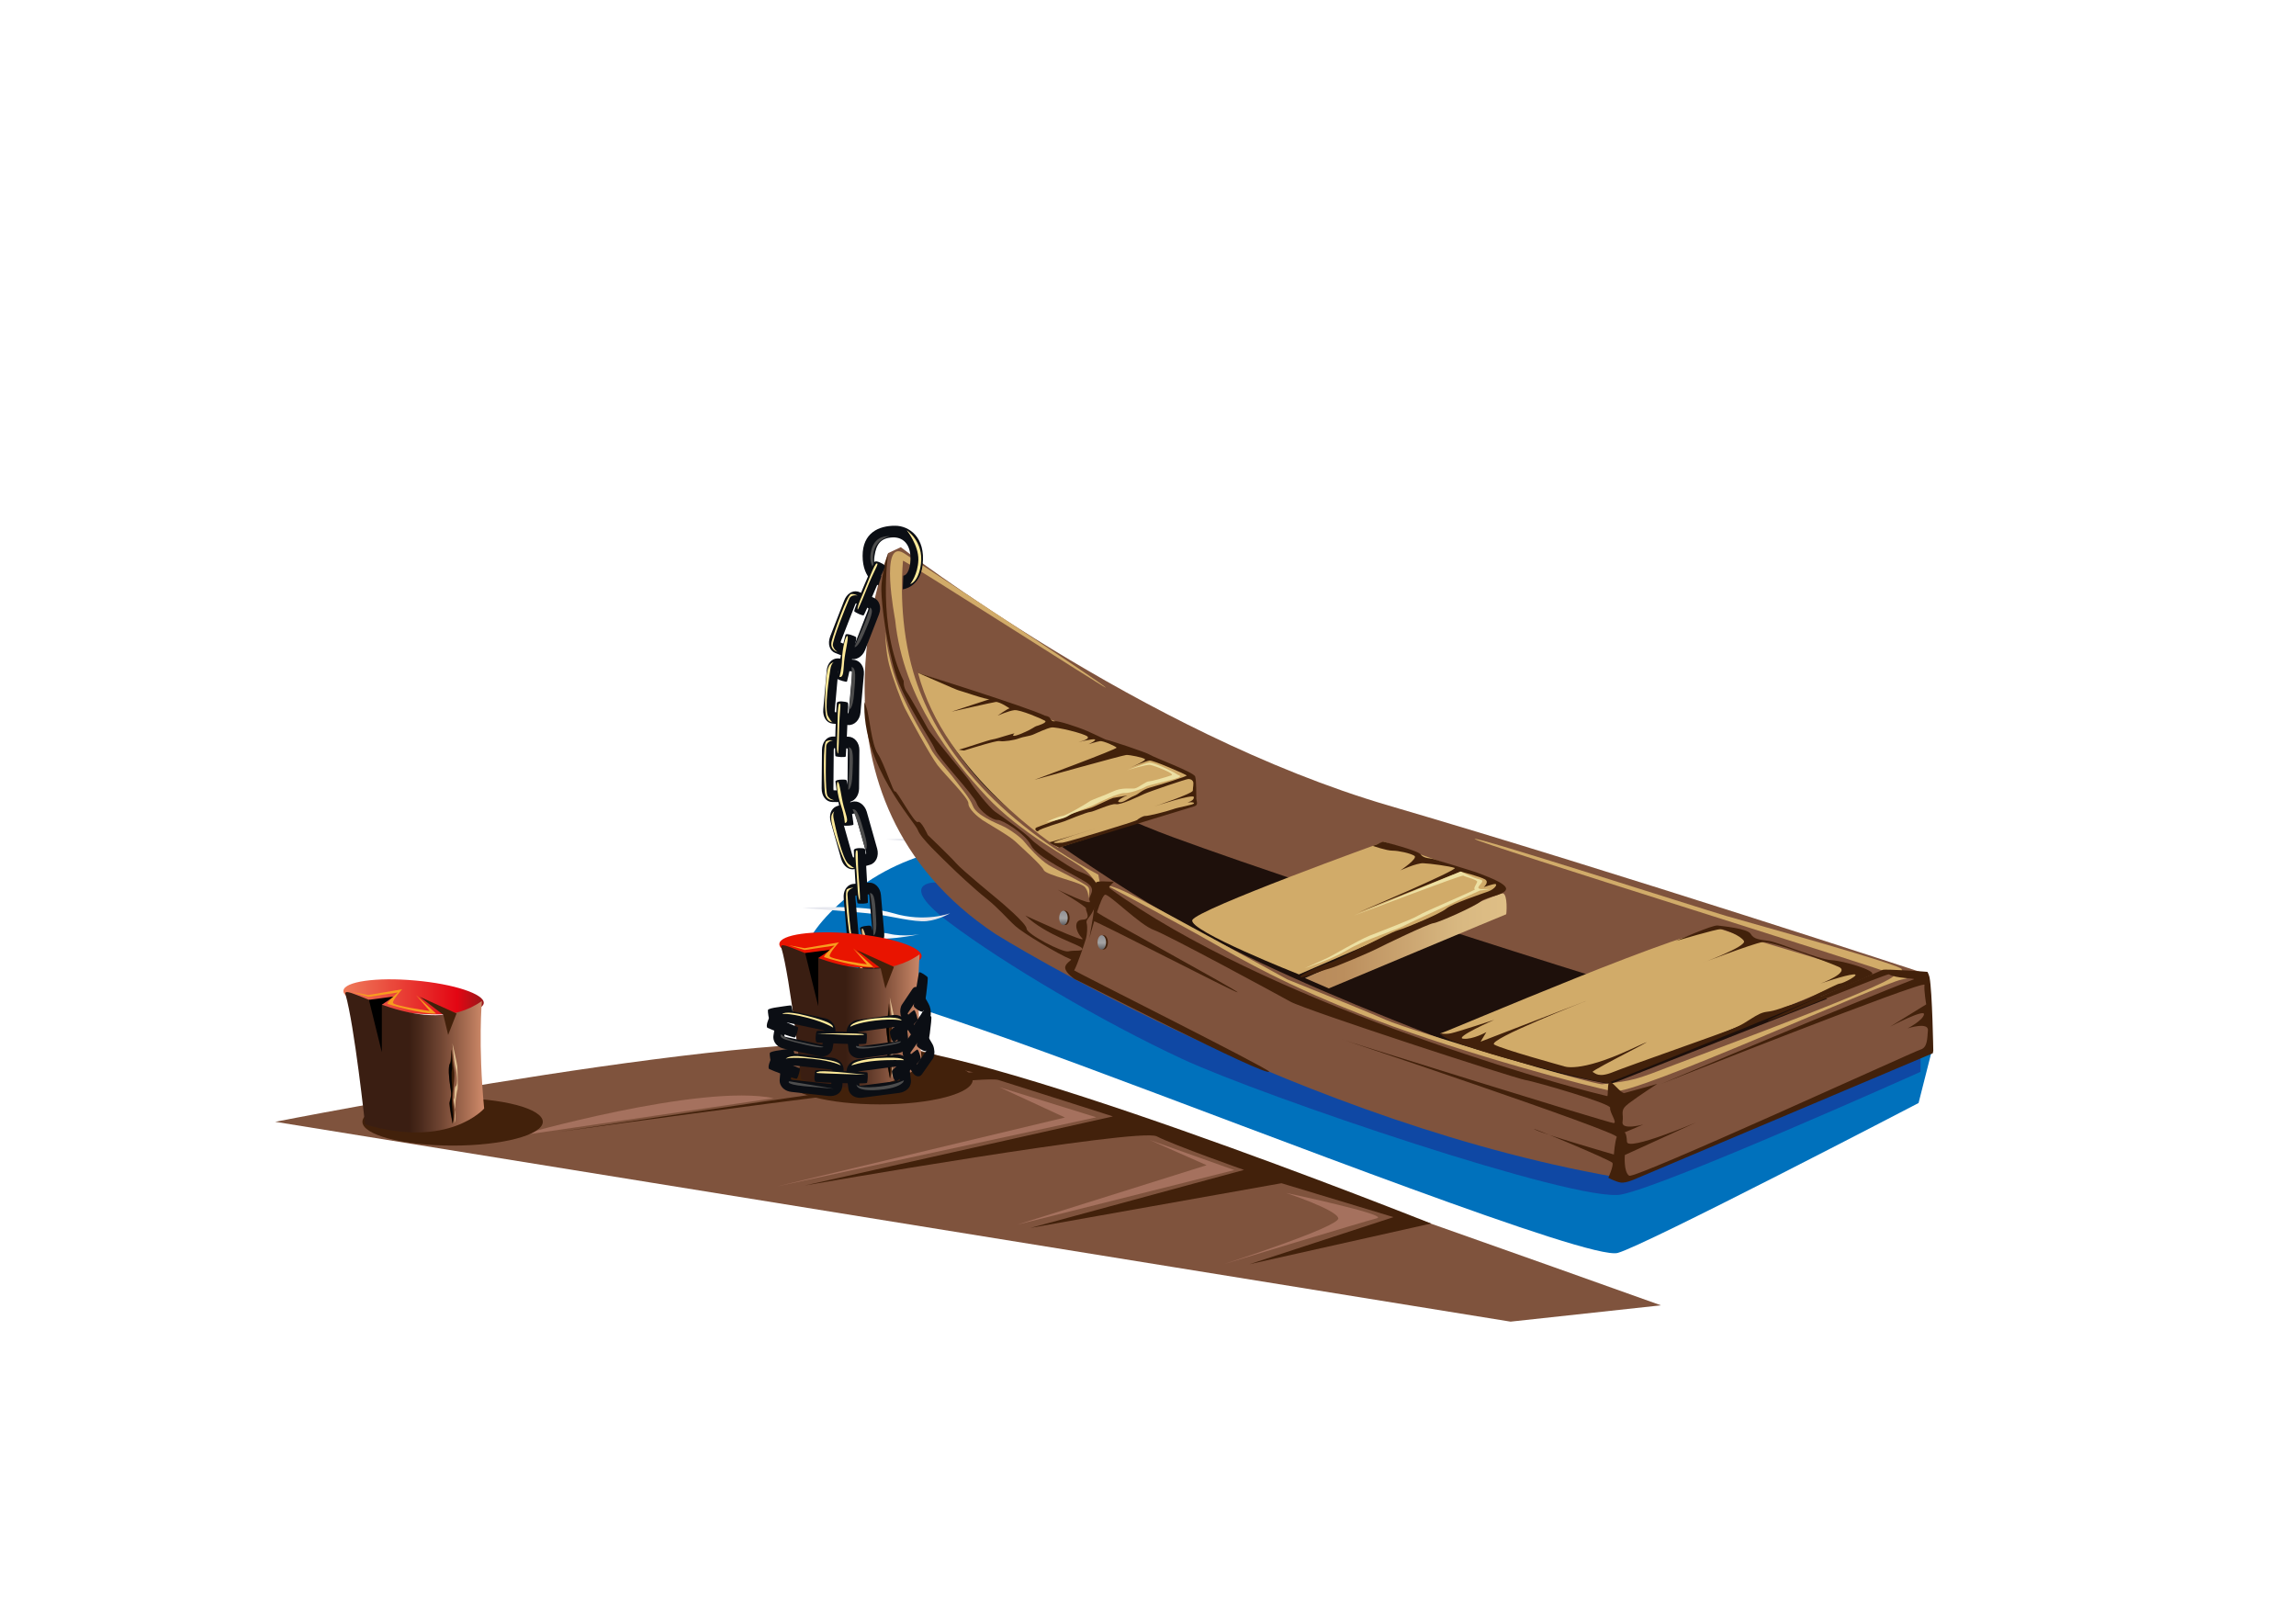 <?xml version="1.0" encoding="UTF-8"?> <svg xmlns="http://www.w3.org/2000/svg" xmlns:xlink="http://www.w3.org/1999/xlink" version="1.1" id="Old_boat_tied_to_the_pier" x="0px" y="0px" viewBox="0 0 5657.2 4000" style="enable-background:new 0 0 5657.2 4000;" xml:space="preserve"> <style type="text/css"> .st0{fill:#0071BC;} .st1{fill:#0F48A4;} .st2{fill:url(#SVGID_1_);} .st3{fill:url(#SVGID_00000067938758680524804760000018133650150997039542_);} .st4{fill:url(#SVGID_00000011743644374189865550000009933853977091801508_);} .st5{fill:url(#SVGID_00000113311386594585689810000013811985669548008331_);} .st6{fill:url(#SVGID_00000135691455853526377440000001882743388338643600_);} .st7{fill:url(#SVGID_00000176024650320618904750000003048415356976426385_);} .st8{fill:url(#SVGID_00000127742721091867669700000000917781433497907096_);} .st9{fill:url(#SVGID_00000100384709896034541680000000445927281519682453_);} .st10{fill:url(#SVGID_00000003063365043277570290000011757410170471337613_);} .st11{fill:url(#SVGID_00000139262890234330439030000015515213990342756992_);} .st12{fill:url(#SVGID_00000077294454800231348120000017849673121745139644_);} .st13{fill:url(#SVGID_00000171702637404365633820000016856138858759165571_);} .st14{fill:#7F533D;} .st15{fill:#1E100B;} .st16{fill:#D1AB69;} .st17{fill:url(#SVGID_00000012460702467253067890000003228790679152141759_);} .st18{fill:#42210B;} .st19{fill:#EDE0A3;} .st20{fill:url(#SVGID_00000073721927186798360800000014732524504703873713_);} .st21{fill:url(#SVGID_00000173875194132722128150000005464425481852921735_);} .st22{fill:url(#SVGID_00000128469787432322081140000009913314752434109877_);} .st23{fill:url(#SVGID_00000062167672812666895590000000965357116952500354_);} .st24{fill:#0B0E14;} .st25{fill:#4D4D4D;} .st26{fill:#FFEA9A;} .st27{fill:url(#SVGID_00000036970443193420440800000015391715851654406069_);} .st28{fill:url(#SVGID_00000060745169234027881830000011158903145393349012_);} .st29{fill:#A5715E;} .st30{fill:#E91400;} .st31{fill:url(#SVGID_00000170964447353003612100000015536733705651673773_);} .st32{fill:#DFBD90;} .st33{fill:#020201;} .st34{fill:#F79D1E;} .st35{fill:url(#SVGID_00000147938241711089169820000012469733242641180572_);} .st36{fill:url(#SVGID_00000145737496642523976310000014546115196541770168_);} </style> <g> <g> <g> <g> <path class="st0" d="M2453.5,2083.2c0,0-172-16.8-334.6,102.2c-162.9,119-148.9,209.3-148.9,209.3s217.2,53.6,690.6,228.8 c473.3,175.2,1257.4,482,1325.4,463.1c68-18.6,741.2-369.3,741.2-369.3l31.8-125.3L2453.5,2083.2z"></path> <path class="st1" d="M2305.1,2173.9c0,0-99.6-1.6,35.7,100.1c132.4,99.6,374.8,243.2,572.4,334.9 c197.3,91.7,971.6,354.6,1081.1,333.9c109.5-20.8,737.8-302.3,737.8-302.3l0.3-54.4l-867.9,148.9L2305.1,2173.9z"></path> <radialGradient id="SVGID_1_" cx="2484.877" cy="2110.121" r="129.037" gradientTransform="matrix(1 0 0 -1 0 3999.276)" gradientUnits="userSpaceOnUse"> <stop offset="8.163270e-02" style="stop-color:#F7F7FA"></stop> <stop offset="0.566" style="stop-color:#F6FCFF"></stop> <stop offset="0.616" style="stop-color:#F3F8FB"></stop> <stop offset="0.811" style="stop-color:#E9EBF1"></stop> <stop offset="1" style="stop-color:#E6E7EE"></stop> </radialGradient> <path class="st2" d="M2303.2,1873.9c0,0,145.3-10.5,223.3,12.9s140,0,140,0s-27.3,16.3-57.8,19.4s-86.9-12.1-127.7-17.3 C2440.4,1883.6,2303.2,1873.9,2303.2,1873.9z"></path> <radialGradient id="SVGID_00000153678960334998456170000004202130706118551953_" cx="2511.538" cy="2056.887" r="56.086" gradientTransform="matrix(1 0 0 -1 0 3999.276)" gradientUnits="userSpaceOnUse"> <stop offset="8.163270e-02" style="stop-color:#F7F7FA"></stop> <stop offset="0.566" style="stop-color:#F6FCFF"></stop> <stop offset="0.616" style="stop-color:#F3F8FB"></stop> <stop offset="0.811" style="stop-color:#E9EBF1"></stop> <stop offset="1" style="stop-color:#E6E7EE"></stop> </radialGradient> <path style="fill:url(#SVGID_00000153678960334998456170000004202130706118551953_);" d="M2432.5,1942.2c0,0,51.7-12.6,84.6-4.7 s73.5,1.1,73.5,1.1S2491.8,1961.1,2432.5,1942.2z"></path> <radialGradient id="SVGID_00000176006823196535625760000007708870029124422785_" cx="3085.598" cy="1878.514" r="129.033" gradientTransform="matrix(1 0 0 -1 0 3999.276)" gradientUnits="userSpaceOnUse"> <stop offset="8.163270e-02" style="stop-color:#F7F7FA"></stop> <stop offset="0.566" style="stop-color:#F6FCFF"></stop> <stop offset="0.616" style="stop-color:#F3F8FB"></stop> <stop offset="0.811" style="stop-color:#E9EBF1"></stop> <stop offset="1" style="stop-color:#E6E7EE"></stop> </radialGradient> <path style="fill:url(#SVGID_00000176006823196535625760000007708870029124422785_);" d="M2904,2105.6 c0,0,145.3-10.5,223.3,12.9s140,0,140,0s-27.3,16.3-57.8,19.4s-86.9-12.1-127.7-17.3C3041.1,2115.3,2904,2105.6,2904,2105.6z"></path> <radialGradient id="SVGID_00000060742057503000287060000012532203815432291473_" cx="3112.259" cy="1825.295" r="56.212" gradientTransform="matrix(1 0 0 -1 0 3999.276)" gradientUnits="userSpaceOnUse"> <stop offset="8.163270e-02" style="stop-color:#F7F7FA"></stop> <stop offset="0.566" style="stop-color:#F6FCFF"></stop> <stop offset="0.616" style="stop-color:#F3F8FB"></stop> <stop offset="0.811" style="stop-color:#E9EBF1"></stop> <stop offset="1" style="stop-color:#E6E7EE"></stop> </radialGradient> <path style="fill:url(#SVGID_00000060742057503000287060000012532203815432291473_);" d="M3033.2,2173.9c0,0,51.7-12.6,84.6-4.7 c32.8,7.9,73.5,1.1,73.5,1.1S3092.8,2192.8,3033.2,2173.9z"></path> <radialGradient id="SVGID_00000143575728199623632940000000566972076282686641_" cx="3849.436" cy="1715.774" r="129.043" gradientTransform="matrix(1 0 0 -1 0 3999.276)" gradientUnits="userSpaceOnUse"> <stop offset="8.163270e-02" style="stop-color:#F7F7FA"></stop> <stop offset="0.566" style="stop-color:#F6FCFF"></stop> <stop offset="0.616" style="stop-color:#F3F8FB"></stop> <stop offset="0.811" style="stop-color:#E9EBF1"></stop> <stop offset="1" style="stop-color:#E6E7EE"></stop> </radialGradient> <path style="fill:url(#SVGID_00000143575728199623632940000000566972076282686641_);" d="M3667.8,2268.2 c0,0,145.3-10.5,223.3,12.9c78,23.4,140,0,140,0s-27.3,16.3-57.8,19.4c-30.5,3.2-86.9-12.1-127.7-17.3 C3804.7,2277.9,3667.8,2268.2,3667.8,2268.2z"></path> <radialGradient id="SVGID_00000095309909348338039320000004632153135245072774_" cx="3876.097" cy="1662.543" r="56.084" gradientTransform="matrix(1 0 0 -1 0 3999.276)" gradientUnits="userSpaceOnUse"> <stop offset="8.163270e-02" style="stop-color:#F7F7FA"></stop> <stop offset="0.566" style="stop-color:#F6FCFF"></stop> <stop offset="0.616" style="stop-color:#F3F8FB"></stop> <stop offset="0.811" style="stop-color:#E9EBF1"></stop> <stop offset="1" style="stop-color:#E6E7EE"></stop> </radialGradient> <path style="fill:url(#SVGID_00000095309909348338039320000004632153135245072774_);" d="M3797,2336.7c0,0,51.7-12.6,84.6-4.7 c32.8,7.9,73.5,1.1,73.5,1.1S3856.4,2355.4,3797,2336.7z"></path> <radialGradient id="SVGID_00000062164317693589543700000014637649344871206034_" cx="2365.889" cy="1916.075" r="129.033" gradientTransform="matrix(1 0 0 -1 0 3999.276)" gradientUnits="userSpaceOnUse"> <stop offset="8.163270e-02" style="stop-color:#F7F7FA"></stop> <stop offset="0.566" style="stop-color:#F6FCFF"></stop> <stop offset="0.616" style="stop-color:#F3F8FB"></stop> <stop offset="0.811" style="stop-color:#E9EBF1"></stop> <stop offset="1" style="stop-color:#E6E7EE"></stop> </radialGradient> <path style="fill:url(#SVGID_00000062164317693589543700000014637649344871206034_);" d="M2184.3,2068 c0,0,145.3-10.5,223.3,12.9c78,23.4,140,0,140,0s-27.3,16.3-57.8,19.4s-86.9-12.1-127.7-17.3 C2321.4,2077.7,2184.3,2068,2184.3,2068z"></path> <radialGradient id="SVGID_00000061448616166012838300000012483464708002329223_" cx="2392.55" cy="1862.857" r="56.152" gradientTransform="matrix(1 0 0 -1 0 3999.276)" gradientUnits="userSpaceOnUse"> <stop offset="8.163270e-02" style="stop-color:#F7F7FA"></stop> <stop offset="0.566" style="stop-color:#F6FCFF"></stop> <stop offset="0.616" style="stop-color:#F3F8FB"></stop> <stop offset="0.811" style="stop-color:#E9EBF1"></stop> <stop offset="1" style="stop-color:#E6E7EE"></stop> </radialGradient> <path style="fill:url(#SVGID_00000061448616166012838300000012483464708002329223_);" d="M2313.5,2136.3c0,0,51.7-12.6,84.6-4.7 c32.8,7.9,73.5,1.1,73.5,1.1S2372.8,2155.2,2313.5,2136.3z"></path> <radialGradient id="SVGID_00000052796691670888969230000007458340281644181181_" cx="3292.318" cy="1778.37" r="129.037" gradientTransform="matrix(1 0 0 -1 0 3999.276)" gradientUnits="userSpaceOnUse"> <stop offset="8.163270e-02" style="stop-color:#F7F7FA"></stop> <stop offset="0.566" style="stop-color:#F6FCFF"></stop> <stop offset="0.616" style="stop-color:#F3F8FB"></stop> <stop offset="0.811" style="stop-color:#E9EBF1"></stop> <stop offset="1" style="stop-color:#E6E7EE"></stop> </radialGradient> <path style="fill:url(#SVGID_00000052796691670888969230000007458340281644181181_);" d="M3110.7,2205.6 c0,0,145.3-10.5,223.3,12.9c78,23.4,140,0,140,0s-27.3,16.3-57.8,19.4c-30.5,3.2-86.9-12.1-127.7-17.3 C3247.8,2215.4,3110.7,2205.6,3110.7,2205.6z"></path> <radialGradient id="SVGID_00000026132803427825411410000004511707958682953631_" cx="3318.978" cy="1725.137" r="56.158" gradientTransform="matrix(1 0 0 -1 0 3999.276)" gradientUnits="userSpaceOnUse"> <stop offset="8.163270e-02" style="stop-color:#F7F7FA"></stop> <stop offset="0.566" style="stop-color:#F6FCFF"></stop> <stop offset="0.616" style="stop-color:#F3F8FB"></stop> <stop offset="0.811" style="stop-color:#E9EBF1"></stop> <stop offset="1" style="stop-color:#E6E7EE"></stop> </radialGradient> <path style="fill:url(#SVGID_00000026132803427825411410000004511707958682953631_);" d="M3239.9,2273.9c0,0,51.7-12.6,84.6-4.7 c32.8,7.9,73.5,1.1,73.5,1.1S3299.3,2292.9,3239.9,2273.9z"></path> <radialGradient id="SVGID_00000018228413521549236910000017131083709516895909_" cx="2372.193" cy="2016.23" r="129.028" gradientTransform="matrix(1 0 0 -1 0 3999.276)" gradientUnits="userSpaceOnUse"> <stop offset="8.163270e-02" style="stop-color:#F7F7FA"></stop> <stop offset="0.566" style="stop-color:#F6FCFF"></stop> <stop offset="0.616" style="stop-color:#F3F8FB"></stop> <stop offset="0.811" style="stop-color:#E9EBF1"></stop> <stop offset="1" style="stop-color:#E6E7EE"></stop> </radialGradient> <path style="fill:url(#SVGID_00000018228413521549236910000017131083709516895909_);" d="M2190.6,1967.9 c0,0,145.3-10.5,223.3,12.9s140,0,140,0s-27.3,16.3-57.8,19.4s-86.9-12.1-127.7-17.3C2327.7,1977.4,2190.6,1967.9,2190.6,1967.9 z"></path> <radialGradient id="SVGID_00000104686391971853182690000015759481405726709693_" cx="2398.854" cy="1962.991" r="56.149" gradientTransform="matrix(1 0 0 -1 0 3999.276)" gradientUnits="userSpaceOnUse"> <stop offset="8.163270e-02" style="stop-color:#F7F7FA"></stop> <stop offset="0.566" style="stop-color:#F6FCFF"></stop> <stop offset="0.616" style="stop-color:#F3F8FB"></stop> <stop offset="0.811" style="stop-color:#E9EBF1"></stop> <stop offset="1" style="stop-color:#E6E7EE"></stop> </radialGradient> <path style="fill:url(#SVGID_00000104686391971853182690000015759481405726709693_);" d="M2319.8,2036.2c0,0,51.7-12.6,84.6-4.7 s73.5,1.1,73.5,1.1S2379.2,2054.9,2319.8,2036.2z"></path> <path class="st14" d="M2188.5,1362.5c0,0-243,601.8,264.8,938.8c0,0,756.2,473.1,1563.1,604.4l742-312.8l-7.1-192 c0,0-768.6-252.4-1329.4-416.3C2813.9,1806.9,2219.5,1348,2219.5,1348L2188.5,1362.5z"></path> <path class="st15" d="M2237.3,1410.3c0,0-52.3,384.3,319.1,635.1c259.3,175.2,403.2,283.9,983.2,509.6 c182.8,71.2,428.1,116.1,428.1,116.1l534.8-210.7c0,0-1116.1-273.4-1674.5-637.2C2269.6,1459.4,2237.3,1410.3,2237.3,1410.3z"></path> <path class="st14" d="M2227.9,1388.5c0,0-12.6,166.5,51.7,309.4c0,0,226.7,223.3,609.9,364.3 c383.2,141.1,1379.8,456.3,1407.9,449.9c61.2-13.7,60.2-17.6,328.3-111.9c0,0-1146.8-345.7-1632-562.1 C2509.2,1621.7,2227.9,1388.5,2227.9,1388.5z"></path> <path class="st16" d="M3200.5,2400.5c0,0-272.1-107.4-262.7-133.7s472.3-193.1,472.3-193.1s310.5,105.9,291.6,111.9 C3682.8,2191.5,3200.5,2400.5,3200.5,2400.5z"></path> <linearGradient id="SVGID_00000058572611157162578090000008946553060953347209_" gradientUnits="userSpaceOnUse" x1="4379.102" y1="1681.478" x2="2342.15" y2="1681.478" gradientTransform="matrix(1 0 0 -1 0 3999.276)"> <stop offset="5.483870e-02" style="stop-color:#FFDF9E"></stop> <stop offset="0.386" style="stop-color:#D8B881"></stop> <stop offset="0.525" style="stop-color:#BB8E5D"></stop> <stop offset="0.609" style="stop-color:#B5885A"></stop> <stop offset="0.719" style="stop-color:#A57952"></stop> <stop offset="0.842" style="stop-color:#8A5E45"></stop> <stop offset="0.974" style="stop-color:#653A33"></stop> <stop offset="0.979" style="stop-color:#643932"></stop> </linearGradient> <path style="fill:url(#SVGID_00000058572611157162578090000008946553060953347209_);" d="M3215.2,2409.5 c0,0,474.4-211.2,487.5-208.8c12.9,2.4,9.2,52,8.4,51.7S3274.1,2435,3274.1,2435L3215.2,2409.5z"></path> <path class="st16" d="M2262,1657.7c0,0,245.3,81.2,398.5,142.9c153.1,61.7,283.2,102.2,281.6,129.8c-1.8,27.8,0,51.7,0,51.7 l-335.2,106.4C2606.9,2088.5,2326.4,1908.3,2262,1657.7z"></path> <path class="st18" d="M2262,1657.7c0,0,270.8,84.8,312.6,105.3c0,0,10.2,1.6,12.3,5.8c2.1,4.2,5.8,9.7,12.3,7.9 c6.3-1.8,52.5,12.6,80.1,24.4c27.3,12.1,45.2,21.8,48.6,21.8s96.4,30.2,106.6,37c10.2,6.8,106.9,42.3,110.3,53.1 c3.4,10.8,2.4,48.3,2.9,55.2c0.5,7.1,5.8,15-5.8,18.4s-332.3,101.7-332.3,101.7s-28.1-13.1-22.6-13.7 c5.5-0.5,112.2-33.6,112.2-33.6s-107.2,32.6-102.7,34.7c4.5,2.4,13.4,0.3,21.3,0.3c7.9,0,180.7-52.8,183.6-55.7 c2.9-2.9,14.7-10.5,20.8-10.2c6.3,0.5,51.7-10.8,67.2-16.3c15.5-5.8,52-10.8,52.5-15c0.5-3.9-16.5-1.8-16.5-1.8 s16.5-3.7,16.5-13.1c0-9.7-98.2,22.9-98.2,22.9s95.3-31.8,95.3-39.1c0-7.1,2.9-18.1,0.5-22.6c-2.4-4.5-7.1-6-11.6-6 c-4.5-0.3-95.1,30.5-108.7,36.8c-13.7,6.3-58,27.6-69.6,25.2c-11.6-2.4-55.4,18.9-63.6,19.2c-7.9,0.3-59.4,21.3-63.8,23.1 c-4.5,1.8-60.2,18.1-63.3,23.1c-3.2,5-12.6-4.5-5-7.9c7.4-3.4,64.1-22.9,73.8-28.4c9.7-5.8,55.9-18.9,61.5-20.5 c5.8-1.8,49.9-23.4,53.3-23.9c3.4-0.5,43.9-8.1,33.6-5.3c-10.2,2.9-28.4,14.4-17.6,15.8c10.8,1.1,21.8-10.2,35.5-15.5 c13.7-5.3,18.1-14.7,41-21c22.9-6.3,91.9-27.6,89-29.7c-2.9-2.4-82.7-37.8-91.9-36.5c-9.2,1.3-47.3,17.3-47.3,17.3 s39.4-16.5,36.5-20.5c-2.9-3.9-37.8-11-46.2-10.5c-8.7,0.5-226.2,61.2-226.2,61.2s204.9-75.9,202.3-79.3s-32.8-17.1-40.7-16 c-7.6,1.1-28.4,7.6-28.4,7.6s20.5-9.5,15.5-11.8c-5.3-2.4-46.2,7.9-46.2,7.9s35.2-7.1,28.4-14.7c-6.8-7.6-77.8-24.7-89.3-22.6 c-11.6,2.1-34.9,13.1-45.2,17.6c-10.2,4.2-24.2,5-34.7,9.2c-10.5,4.5-38.3,8.4-46,6.8c-7.6-1.6-29.7,5.8-37.6,7.6 c-7.6,1.8-51.5,15.5-51.5,15.5s-17.1-1.8-11-2.6c6-0.8,73.5-24.2,82.2-25c8.7-0.8,57.3-17.9,52.3-13.7c-5,4.2-5.8,9.5,18.9-0.8 c24.7-10.2,31.8-17.1,35.2-17.9c3.4-0.8,29.2-8.9,21.5-13.4c-7.6-4.5-60.9-27.6-75.4-26c-14.4,1.8-41,13.4-41,13.4 s26.5-18.6,29.2-17.6c2.6,0.8-25-17.3-34.1-16c-9.5,1.3-108.7,23.9-108.7,23.9s100.3-33.1,94.3-30.7c-6,2.4-74.6-21.8-77-21.8 C2358.7,1700.5,2262,1657.7,2262,1657.7z"></path> <path class="st19" d="M2577.5,2025.2c0,0,41.5-6,54.6-15.2c13.1-9.2,54.6-22.3,63-27.1c8.7-4.7,61.7-30.2,75.1-29.2 c13.4,0.8,43.9-10,52.5-15.5c8.7-5.5,84.6-20.2,84.6-25s-0.8-0.8-8.7-6.6c-7.9-5.8-57-29.4-67.2-27.8 c-10.2,1.6-54.6,18.9-54.6,18.9s47.8-15,57-13.4c9.5,1.6,63.3,21.8,52.5,25.7c-11,3.9-48.6,15-55.7,15 c-7.1,0-25.7,15.8-34.4,17.3c-8.7,1.6-31.8-3.2-53.8,7.4c-22.1,10.5-51.7,20-58,24.7c-6.3,4.7-56.7,34.7-66.7,35.7 C2607.7,2011,2577.5,2025.2,2577.5,2025.2z"></path> <path class="st18" d="M2188.5,1362.5c0,0-27.8,179.9,38.3,315.5c0,0-1.8,14.4,7.9,27.8c9.7,13.7,41.2,70.9,51.5,89.3 c10,18.1,98.8,121.1,104.5,131.6c2.9,5.3,14.4,20.8,27.3,36.8c12.9,15.8,27.1,31.8,35.5,37.3c16.5,11.3,72,50.2,87.2,66.7 c15.2,16.5,95.1,69.1,110.8,76.4c15.8,7.4,63.6,16.8,53.1,66.7c-10.8,50.2-30.5,50.7-27.1,63.6c2.6,10.2,0.8,29.2-1.6,37.6 c-1.8,6.3-21,64.9-29.2,78.8c-0.8,1.3,481.5,243,480.4,249.3c-2.6,16-475.2-227.5-477.8-227.2c-1.1,0-22.9-15-24.7-27.6 c-1.6-11.3,17.1-20.2,14.4-21.5c-33.6-13.9-119.3-65.7-137.1-82.2c-21.3-19.2-40.2-42.8-71.4-67.8c-31.3-25-73.5-64.4-91.4-82.2 c-18.1-17.9-70.9-67-77.5-86.2c-6.3-19.4-140-160.8-131.6-319.9c0,0-2.9-2.9,4.7,17.3c7.6,20.2,12.3,90.9,28.1,114.3 c15.8,23.4,39.1,98,42.3,92.7c3.2-5.3,48.6,80.9,56.5,75.4c7.6-5.5,24.4,32,24.4,32s57,54.4,69.6,69.3 c12.6,15.2,108.5,94,108.5,94s65.1,54.4,65.4,67.5c0,13.1,88.3,59.4,102.7,55.9c14.7-3.7,38.1,1.3,34.1-7.4 c-3.9-8.7-86.9-31-140-80.9c0,0,156.6,72.5,140,55.9c-16.5-16.5-22.3-45.2,1.3-45.7c23.4-0.8,6-22.6,8.4-27.3 c2.1-4.7-70.1-46.8-70.1-46.8s86.2,41.8,79.3,28.6s21.5-27.1-8.9-46.5c-30.7-19.7-121.4-61.5-135.8-90.9 c-14.4-29.4-71.7-63.8-82.7-62.8c-11,1.1-43.9-20.5-51.7-41.8c-7.9-21.3-94-110.6-102.4-132.4c-8.4-21.8-75.6-115.3-97.7-188.3 c-22.1-73-33.9-166.5-34.4-203.8C2170.6,1416.6,2188.5,1362.5,2188.5,1362.5z"></path> <path class="st16" d="M2226.8,1362.5c0,0,498.5,325.7,498,331.7c-0.3,2.6-499.6-316.8-499.9-312.8c-3.7,44.1-8.7,158.9,26,276.3 c44.1,150,172.3,345.1,455.2,497l8.9,46c0,0-16-38.3-47.3-62.3c-31.3-23.9-152.9-85.6-236.9-176 c-83.8-90.4-205.1-240.3-225.1-434.7C2205,1522.2,2166.4,1325.7,2226.8,1362.5z"></path> <radialGradient id="SVGID_00000001628097336986079040000000885305563745523603_" cx="2159.432" cy="1747.077" r="128.888" gradientTransform="matrix(1 0 0 -1 0 3999.276)" gradientUnits="userSpaceOnUse"> <stop offset="8.163270e-02" style="stop-color:#F7F7FA"></stop> <stop offset="0.566" style="stop-color:#F6FCFF"></stop> <stop offset="0.616" style="stop-color:#F3F8FB"></stop> <stop offset="0.811" style="stop-color:#E9EBF1"></stop> <stop offset="1" style="stop-color:#E6E7EE"></stop> </radialGradient> <path style="fill:url(#SVGID_00000001628097336986079040000000885305563745523603_);" d="M1977.8,2236.9 c0,0,145.3-10.5,223.3,12.9c78,23.4,140,0,140,0s-27.3,16.3-57.8,19.4s-86.9-12.1-127.7-17.3 C2114.6,2246.6,1977.8,2236.9,1977.8,2236.9z"></path> <radialGradient id="SVGID_00000029748464453481072250000007165092490526175932_" cx="2186.093" cy="1693.838" r="56.056" gradientTransform="matrix(1 0 0 -1 0 3999.276)" gradientUnits="userSpaceOnUse"> <stop offset="8.163270e-02" style="stop-color:#F7F7FA"></stop> <stop offset="0.566" style="stop-color:#F6FCFF"></stop> <stop offset="0.616" style="stop-color:#F3F8FB"></stop> <stop offset="0.811" style="stop-color:#E9EBF1"></stop> <stop offset="1" style="stop-color:#E6E7EE"></stop> </radialGradient> <path style="fill:url(#SVGID_00000029748464453481072250000007165092490526175932_);" d="M2107,2305.2c0,0,51.7-12.6,84.6-4.7 c32.8,7.9,73.5,1.1,73.5,1.1S2166.4,2324.1,2107,2305.2z"></path> <path class="st16" d="M2181.1,1557.1c0,0,6.3,78.8,41.8,155.8c35.5,77.2,61.2,111.6,69.9,130.3c8.4,18.6,43.9,55.7,58.6,75.9 c14.7,20.2,37.6,45.2,46,67.2c8.4,21.8,55.2,40.5,73.5,48.9c18.4,8.4,45.4,28.6,52.8,38.3c7.4,9.7,38.3,44.7,60.7,58 c22.3,13.4,90.6,45.4,96.9,53.8c6.3,8.4,0,28.4,0,28.4s2.4-16-8.1-28.4c-10.5-12.3-95.9-29.2-101.4-41.8 c-5.5-12.6-53.8-54.9-69.6-70.1c-16-15.2-70.1-45.4-81.7-53.3c-11.6-7.9-34.9-27.6-34.4-41c0.5-13.4-58-70.7-75.9-93.8 c-17.9-23.4-71.2-121.4-80.4-140c-9.5-18.6-30.7-76.2-38.9-107.4C2182.2,1606.5,2181.1,1557.1,2181.1,1557.1z"></path> <path class="st16" d="M3963.6,2661.4c0,0-433.1-111.1-414-115.8c18.9-4.7,642.5-274.2,691.1-256.4 c48.6,17.9,370.9,110.3,358.8,111.4C4587.1,2401.6,3963.6,2661.4,3963.6,2661.4z"></path> <path class="st16" d="M2728.2,2181.5c0,0,13.4,0.5,52.5,19.2c39.4,18.4,391.4,212.2,391.4,212.2s186.5,74.6,243,99.8 c56.2,25.2,514,160.8,533.2,158.4c78-9.5,78-9.5,183.3-50.2c89.3-34.4,559.2-207,534.8-220.1 c-24.4-13.1-1027.3-324.7-1032.8-333.9c-5.5-9.5,553.7,170.2,619.1,189.4c65.4,18.9,437.9,122.1,433.1,131.6 c-4.7,9.5,51.5,15.5,0,25.2c-51.5,9.7-654.8,284.7-710.3,275.3c-55.4-9.5-364.8-91.7-585.5-175.5 c-220.9-83.8-340.9-155.2-403.7-191C2923.7,2285.8,2728.2,2181.5,2728.2,2181.5z"></path> <path class="st18" d="M3962.8,2901.5c0,0,17.9,9.7,30.7,11.8c12.9,2.1,39.7-10.5,39.7-10.5l729.2-308.1l1.1-6.3 c0,0-2.4-145.8-9.2-180.5c-0.8-4.2-4.5-13.1-5.3-13.7c-0.5-0.3-103-7.4-109.8-5c-1.6,0.5-288.1,122.7-283.7,125.8 c2.9,2.1,295.2-117.4,298.9-114.8c14.7,10,67.2,10,61.2,12.3c-137.4,52.8-622.5,257.7-622.5,257.7s650.6-257.9,648.8-244 c-1.8,13.9,4.2,48.1,4.2,48.1l-89,54.9c0,0,86.2-45.2,83.5-30.2c-2.4,14.7-40.2,34.4-40.2,34.4s51.7-16.8,49.9,5 c-1.8,21.8-1.3,42.3-18.4,47.3s-703.4,319.4-717.6,310.7s-10.8-51-10.8-51l176-80.4c0,0-169.4,72-170.7,47.8 c-1.3-23.9-6.3-22.9-6.3-22.9l46.5-19.7c0,0-54.6,15.2-51.2-6.3c3.7-21.5-8.4-27.8,15.8-46c23.9-18.1,69.9-47.8,69.9-47.8 s-46.2,13.4-80.9,22.6c-8.1,2.1-30.5-29.4-36.5-28.1c-6,1.6-3.4,35.2-5.8,35.5c-1.3,0.3,0,0-10.5-2.4 c-122.9-28.6-836.6-232.2-1216.7-510.1c0,0,3.9-2.6-0.8-2.1c-1.1,0.3,13.4-13.7,12.3-13.7c-6.6,1.3-42-3.4-44.4,2.9 c-2.1,6-2.6,58.8-7.4,85.9c-4.7,26.5-8.7,51.2-8.7,51.2s5-19.7,11.8-42c1.1-3.4,352.5,178.4,353.6,174.9 c1.3-4.2-348-193.3-346.5-197.5c7.4-22.9,15.5-42.8,20.2-43.1c11.3-0.3,86.2,74.9,119.3,86.7c33.1,11.8,299.2,155.8,337,176.8 c37.8,21,551.1,188.3,577.9,192.8c26.8,4.5,212,58.3,209.9,68.6c-2.1,10.2,18.4,37.3,8.7,37.8c-10,0.5-661.1-202.8-669.8-206.2 c-8.7-3.7,682.4,228.3,677.4,240.3c-4.7,11.8-7.1,43.3-7.1,43.3s-171.5-49.4-194.9-61.7c-23.6-12.3,188.6,75.6,191.5,82.5 C3975.9,2872.6,3962.8,2901.5,3962.8,2901.5z"></path> <path class="st18" d="M3394.1,2079.6c0,0,12.3-7.1,16-5.8c3.7,1.3,84.3,21.5,90.9,31.5c6.6,10,24.4,8.7,31.8,11.3 c7.4,2.6,99.8,29.9,110.8,34.7c11,4.7,69.6,24.2,67.2,39.1c-2.4,15-48.3,18.4-62.3,30.2c-13.7,12.1-102.7,51.7-116.4,53.6 c-13.4,1.6-125.8,55.7-138.4,62.5s-103.5,46-120,49.9s-73.5,27.6-69.6,19.2c3.9-8.7,71.7-34.7,77.5-35.5 c5.8-0.8,139.7-71.7,162.6-78.5c23.1-6.8,104.3-40.7,119.3-53.3s87.5-36.5,104-42.6c16.5-6.3,22.9-18.1,16.5-18.1 c-6.3,0-28.1,7.6-28.1,7.6s14.2-12.1,3.2-18.9c-11-6.8-60.2-19.4-60.2-19.4l-252.7,100.9c0,0,248.7-105.6,238-109.8 c-11-4.2-60.2-11-77.5-11.6c-17.3-0.5-56.2,17.6-56.2,17.6s44.7-29.7,34.4-36c-10.2-6.3-39.1-12.6-54.1-12.6 c-15,0-48.3-11.8-48.3-11.8L3394.1,2079.6z"></path> <path class="st19" d="M3215.2,2385.1c0,0,67-21.8,105.6-45.4c38.6-23.4,121.4-49.9,136.9-58.3c7.6-4.2,23.1-11.3,38.3-18.4 c15.5-7.1,30.7-14.2,37.3-17.3c13.4-6.3,110.3-51,112.7-51.7s32.6-3.9,21.8-3.9c-10.8,0-27.3,2.1-25-4.7s17.9-16,3.2-18.9 c-15-2.9-47-19.4-47-19.4l-262.9,108.5c0,0,266.1-100.9,269.2-98.5s35.2,10.2,34.4,15c-0.8,4.5-11,17.9-5.5,18.6 c5.5,0.8-123.7,54.4-140,64.9c-16.5,10.2-93,38.6-121.4,50.2c-28.1,11.8-90.4,48.6-98.8,52.5 C3265.4,2362.5,3215.2,2385.1,3215.2,2385.1z"></path> <g> <path class="st18" d="M2635.3,2261.3c0,9.7-4.7,17.6-10.5,17.6s-10.5-7.9-10.5-17.6c0-9.7,4.7-17.6,10.5-17.6 C2630.5,2244,2635.3,2251.6,2635.3,2261.3z"></path> <linearGradient id="SVGID_00000125584628364244188320000003886806146808945336_" gradientUnits="userSpaceOnUse" x1="2620.283" y1="1755.376" x2="2620.283" y2="1720.391" gradientTransform="matrix(1 0 0 -1 0 3999.276)"> <stop offset="5.618000e-03" style="stop-color:#919195"></stop> <stop offset="0.528" style="stop-color:#A4A3A3"></stop> <stop offset="1" style="stop-color:#5F5E60"></stop> </linearGradient> <path style="fill:url(#SVGID_00000125584628364244188320000003886806146808945336_);" d="M2630.8,2261.3 c0,9.7-4.7,17.6-10.5,17.6s-10.5-7.9-10.5-17.6c0-9.7,4.7-17.6,10.5-17.6C2626.1,2244,2630.8,2251.6,2630.8,2261.3z"></path> </g> <g> <path class="st18" d="M2729.8,2321.5c0,9.7-4.7,17.6-10.5,17.6s-10.5-7.9-10.5-17.6s4.7-17.6,10.5-17.6 C2725.1,2304.1,2729.8,2312,2729.8,2321.5z"></path> <linearGradient id="SVGID_00000147221420884837308400000006367282775008834980_" gradientUnits="userSpaceOnUse" x1="2714.843" y1="1695.177" x2="2714.843" y2="1660.188" gradientTransform="matrix(1 0 0 -1 0 3999.276)"> <stop offset="5.618000e-03" style="stop-color:#919195"></stop> <stop offset="0.528" style="stop-color:#A4A3A3"></stop> <stop offset="1" style="stop-color:#5F5E60"></stop> </linearGradient> <path style="fill:url(#SVGID_00000147221420884837308400000006367282775008834980_);" d="M2725.3,2321.5 c0,9.7-4.7,17.6-10.5,17.6s-10.5-7.9-10.5-17.6s4.7-17.6,10.5-17.6C2720.6,2304.1,2725.3,2312,2725.3,2321.5z"></path> </g> <path class="st18" d="M3549.3,2545.5c0,0,10.5,3.2,26,0c15.5-3.2,106.4-33.1,106.4-33.1s-99.8,43.9-76.4,46.5 c23.4,2.6,57-16.3,57-16.3l-14.2,23.6l260.8-100.6c0,0-246.6,96.1-227.2,107.7c19.4,11.6,171.3,53.3,171.3,53.3 s36.2,17.9,164.7-41.5c128.4-59.6-99.8,52.5-93.5,55.7c6.6,2.9,13.9,15.2,51,0c37.3-15.2,264.2-94,298.4-108.2 c34.1-14.2,54.6-37,79.1-39.9c24.4-2.6,39.4-11.6,64.6-17.9c25-6.3,108-51.7,115.8-51.7c7.9,0,54.4-24.2,33.6-22.6 c-20.8,1.6-81.2,22.6-81.2,22.6s75.1-27.8,44.9-41.2c-30.2-13.4-165.5-64.1-188.3-60.9c-23.1,3.4-154.2,53.6-154.2,53.6 s117.4-42.8,109-56.5c-8.1-13.4-46.8-28.4-56.5-29.2c-10-0.8-110.8,29.2-110.8,29.2s90.1-39.9,102.4-38.1 c12.3,1.8,73.8,7.1,81.7,20.8c7.9,13.7,22.3,13.7,45.4,17.3c23.4,3.4,122.4,45.7,153.4,47.3c30.7,1.6,109.5,25.5,100.1,34.9 c-9.5,9.5-639.3,265-651.9,267.7C3948.3,2670.8,3546.7,2572.1,3549.3,2545.5z"></path> </g> <g> <g> <g> <path class="st24" d="M2224.4,1451.8c0,0,42.6-4.2,48.9-60.2c7.9-69.1-34.4-96.4-67.5-96.4c-40.7-0.3-80.4,17.6-80.4,74.1 c0,59.6,39.1,72.8,39.1,72.8l7.1-22.6c0,0-22.3-15.2-16.8-50.2c4.2-27.1,13.9-44.4,45.4-45.4c29.2-0.8,46.8,22.9,42.6,62.5 c-3.4,31.8-17.1,31.8-17.1,31.8L2224.4,1451.8z"></path> <path class="st25" d="M2158.5,1408.2c0,0-18.4-15.2-12.9-46.8c6.3-36,29.9-41.5,47.5-40.5c0,0-37,5.3-41.5,45.2 C2149.1,1390.3,2158.5,1408.2,2158.5,1408.2z"></path> <path class="st26" d="M2234.2,1306.3c0,0,42,27.6,34.9,83c-5.8,45.2-26.3,49.6-26.3,49.6s18.9-23.4,20-59.6 C2263.6,1342.8,2234.2,1306.3,2234.2,1306.3z"></path> </g> <path class="st24" d="M2062.6,1622c1.1,0,2.4,0,3.4,0l37.6,3.4c15.5,1.3,26.5,17.1,25,35.7l-8.4,94.3 c-1.6,18.4-15.2,32-30.7,30.7l-37.6-3.4c-15.2-1.3-25.2-16.3-23.4-35.5l8.4-94.3C2038.2,1635.1,2048.7,1622.8,2062.6,1622z M2099.1,1654l-32.8-2.9c-0.3,1.1-0.8,2.4-1.1,4.5l-8.4,94.3c-0.3,2.1,0,3.4,0.3,4.5l32.8,2.9c0.5-0.8,1.3-2.4,1.3-4.5 l8.4-94.3C2099.9,1656.4,2099.7,1654.8,2099.1,1654z"></path> <path class="st24" d="M2113.3,1457.3c1.1,0.3,2.4,0.5,3.4,1.1l35.2,13.7c14.7,5.8,20.8,23.9,13.9,41.2l-34.4,88.3 c-6.8,17.1-23.6,26.5-38.1,20.8l-35.2-13.7c-14.2-5.5-19.4-22.6-12.6-40.7l34.4-88.3 C2086.3,1463.1,2099.7,1454.2,2113.3,1457.3z M2139.6,1498.3l-30.7-12.1c-0.5,0.8-1.6,2.1-2.1,3.9l-34.4,88.3 c-0.8,1.8-1.1,3.4-1.1,4.5l30.7,12.1c0.8-0.5,1.8-1.8,2.6-3.9l34.4-88.3C2139.6,1500.9,2139.6,1499.3,2139.6,1498.3z"></path> <path class="st24" d="M2106.8,1587.6c0,0,4.7-16,2.1-18.4c-2.6-2.1-23.6-10.5-25.7-5.3c-2.1,5.3-23.6,105.9-20.5,108.5 c3.2,2.4,22.9,8.9,24.2,6.6C2088.4,1676.6,2107.8,1583.4,2106.8,1587.6z"></path> <path class="st24" d="M2173.2,1413.2c0,0,9.2-17.9,6.8-20.5c-2.1-2.6-21.8-13.9-25.5-8.1c-3.4,5.8-52.3,118.2-49.6,121.4 c2.6,2.9,21.3,12.1,23.4,9.5C2130.9,1512.7,2173.2,1413.2,2173.2,1413.2z"></path> <path class="st26" d="M2063.7,1606c0,0-20.2-4.7-14.4-26.5c5.8-21.8,38.3-115.6,48.1-116.1c9.7-0.5,15.5,3.9,15.5,3.9 s-15.2-4.2-20.5,8.1c-5.5,12.6-43.3,104.8-40.2,115.3C2055,1601.5,2063.7,1606,2063.7,1606z"></path> <path class="st25" d="M2105.5,1594.2c0,0,8.1,2.9,23.4-33.1c15.2-36,26-59.1,14.7-64.4c0,0-2.4,15.2-20,55.2 C2105.7,1592.1,2105.5,1594.2,2105.5,1594.2z"></path> <path class="st26" d="M2113.6,1501.7c0,0,3.9-5.8,22.1-51.2c18.6-47.3,31-62.8,24.7-62.5c-6,0.3-20.8,43.9-36.2,79.3 C2108.9,1502,2113.6,1501.7,2113.6,1501.7z"></path> <path class="st26" d="M2068.2,1667.7c0,0,5.8-17.6,6.6-44.7c0.8-27.1,9.2-58.3,13.1-56.2c4.2,1.8-5.5,37.6-7.9,62.5 C2077.6,1654,2078.9,1669.5,2068.2,1667.7z"></path> <path class="st26" d="M2051.6,1779.3c0,0-11,0-14.7-10.8c-3.7-10.8-5.3-34.1-2.4-78s5.8-54.4,20.2-59.6c0,0-6.6,2.6-8.9,18.9 c-2.4,16-15.5,97.2-5.3,115C2050.8,1782.8,2051.6,1779.3,2051.6,1779.3z"></path> <path class="st25" d="M2092.6,1747.6c0,0,8.7,0.3,11.8-38.6c3.2-38.9,6-64.4-6.3-65.7c0,0,2.4,15.2-1.6,58.8 C2092.3,1745.5,2092.6,1747.6,2092.6,1747.6z"></path> </g> <g> <path class="st24" d="M2060,1986.8c1.1-0.5,2.1-0.8,3.4-1.3l36.2-10.2c15-4.2,30.7,6.6,36,24.4l25.7,91.1 c5,17.9-2.9,35.5-17.9,39.7l-36.2,10.2c-14.7,4.2-29.4-6.3-34.7-25l-25.7-91.1C2042.2,2007.9,2047.4,1992.6,2060,1986.8z M2105.7,2003.7l-31.8,8.9c0,1.1,0,2.6,0.8,4.5l25.7,91.1c0.5,1.8,1.3,3.4,1.8,4.2l31.8-8.9c0.3-1.1,0.3-2.6-0.3-4.7 l-25.7-91.1C2107.3,2005.8,2106.5,2004.4,2105.7,2003.7z"></path> <path class="st24" d="M2048.7,1814.8c1.1-0.3,2.4-0.3,3.4-0.3l37.8,0.3c15.8,0.3,27.8,15,27.6,33.6l-0.8,94.6 c-0.3,18.4-12.6,33.1-28.1,33.1l-37.8-0.3c-15.2-0.3-26.3-14.2-26.3-33.6l0.8-94.6C2025.6,1830,2035.1,1816.6,2048.7,1814.8z M2087.9,1843.7l-33.1-0.3c-0.3,1.1-0.5,2.6-0.5,4.5l-0.8,94.6c0,2.1,0.3,3.4,0.5,4.5l33.1,0.3c0.5-0.8,1.1-2.4,1.1-4.5 l0.8-94.6C2088.9,1846.3,2088.4,1844.7,2087.9,1843.7z"></path> <path class="st24" d="M2089.2,1939c0,0-1.3-16.8-4.7-17.9c-3.2-1.1-26-1.3-26,4.2s15.8,107.4,19.4,108.5 c3.7,1.1,24.4,0.3,25-2.6C2103.6,2028.6,2088.4,1934.6,2089.2,1939z"></path> <path class="st24" d="M2089.2,1752.3c0,0,2.1-20-0.8-21.8c-3.2-1.8-25.5-5.3-26.5,1.3c-1.3,6.6-6.6,129.2-3.2,131.1 c3.4,1.8,24.2,3.7,25.2,0.5S2089.2,1752.3,2089.2,1752.3z"></path> <path class="st26" d="M2055.5,1971.3c0,0-20.8,2.9-23.1-19.7c-2.4-22.6-5.3-121.6,3.7-125.6c8.9-3.9,15.8-1.8,15.8-1.8 s-15.8,1.3-16.3,15c-0.5,13.7-3.2,113.5,3.7,122.1C2045.8,1970.3,2055.5,1971.3,2055.5,1971.3z"></path> <path class="st25" d="M2090.2,1945.6c0,0,8.7,0,10.2-39.1c1.6-39.1,3.2-64.6-9.2-65.4c0,0,3.2,15.2,0.8,58.8 S2090.2,1945.6,2090.2,1945.6z"></path> <path class="st26" d="M2065,1856.3c0,0,1.6-6.8,2.4-55.7c0.8-51,6.6-69.6,0.8-67.2c-5.5,2.4-3.7,48.3-5.5,86.9 C2060.5,1858.1,2065,1856.3,2065,1856.3z"></path> <path class="st26" d="M2081.6,2027.6c0,0-0.8-18.4-9.7-44.1c-8.9-25.7-12.3-57.5-7.6-57.3c4.7,0.3,8.1,37,14.7,61.2 C2085.5,2011.3,2092.3,2025.5,2081.6,2027.6z"></path> <path class="st26" d="M2106,2137.6c0,0-10.2,3.9-17.6-4.7c-7.1-8.7-17.1-29.9-29.9-72c-12.9-42-13.9-52.8-2.4-62.8 c0,0-5.3,5-1.6,20.8c3.4,16,20.2,96.4,36,109.3C2106.2,2141.3,2106,2137.6,2106,2137.6z"></path> <path class="st25" d="M2132.8,2093.5c0,0,8.1-2.9-2.9-40.5c-11-37.6-17.3-62.3-29.4-59.1c0,0,7.9,13.4,19.4,55.4 C2131.7,2091.7,2132.8,2093.5,2132.8,2093.5z"></path> </g> <g> <path class="st24" d="M2126.5,2348.3c1.1-0.5,2.1-1.1,3.2-1.6l35.2-13.7c14.7-5.8,31.3,3.4,38.1,21l34.1,88.3 c6.6,17.3,0.5,35.5-13.9,41.2l-35.2,13.7c-14.4,5.5-29.7-3.4-36.8-21.5l-34.1-88.3C2110.7,2370.9,2114.4,2355.1,2126.5,2348.3z M2173.5,2360.6l-30.7,11.8c0,1.1,0.3,2.6,1.1,4.5l34.1,88.3c0.8,1.8,1.6,3.2,2.1,3.9l30.7-11.8c0-1.1,0-2.6-0.8-4.5 l-34.1-88.3C2175.3,2362.7,2174.3,2361.4,2173.5,2360.6z"></path> <path class="st24" d="M2098.9,2178.1c1.1-0.3,2.4-0.5,3.4-0.5l37.6-3.2c15.5-1.3,29.2,12.1,30.7,30.7l8.1,94.3 c1.6,18.4-9.5,34.1-25,35.7l-37.6,3.2c-15.2,1.3-27.6-11.6-29.2-31l-8.1-94.3C2077.3,2195.4,2085.5,2181.5,2098.9,2178.1z M2140.7,2203.3l-32.8,2.9c-0.3,1.1-0.3,2.6-0.3,4.5l8.1,94.3c0.3,2.1,0.5,3.4,1.1,4.5l32.8-2.9c0.3-0.8,0.8-2.6,0.5-4.7 l-8.1-94.3C2141.7,2205.6,2141.2,2204.1,2140.7,2203.3z"></path> <path class="st24" d="M2150.9,2297.8c0,0-2.9-16.5-6.3-17.3c-3.4-0.8-26,1.1-25.5,6.6c0.5,5.5,26,105.3,29.7,106.1 c3.9,0.8,24.4-2.1,24.7-5C2173.7,2385.8,2149.8,2293.6,2150.9,2297.8z"></path> <path class="st24" d="M2133,2112.1c0,0,0.3-20-2.9-21.5c-3.2-1.6-25.7-2.9-26.3,3.9c-0.5,6.8,5.8,129.2,9.5,130.8 c3.7,1.6,24.4,1.3,25.2-1.8C2139.3,2220.1,2133,2112.1,2133,2112.1z"></path> <path class="st26" d="M2120.4,2333.3c0,0-20.2,4.7-24.7-17.3c-4.5-22.1-16.8-120.6-8.4-125.3c8.4-4.7,15.5-3.4,15.5-3.4 s-15.5,2.9-14.7,16.5c0.8,13.7,7.6,113.2,15.2,121.4C2110.7,2333.3,2120.4,2333.3,2120.4,2333.3z"></path> <path class="st25" d="M2152.5,2304.4c0,0,8.7-1.1,6.3-39.9c-2.4-38.9-2.9-64.6-15.5-64.4c0,0,4.5,14.7,6.6,58.3 C2151.9,2302.3,2152.5,2304.4,2152.5,2304.4z"></path> <path class="st26" d="M2118.8,2217.7c0,0,1.1-6.8-2.9-55.7c-4.2-50.7,0-70.1-5.8-67c-5.3,2.9,0.8,48.3,2.6,86.9 C2114.6,2220.1,2118.8,2217.7,2118.8,2217.7z"></path> <linearGradient id="SVGID_00000116947708168709966190000013588728901868030877_" gradientUnits="userSpaceOnUse" x1="10366.503" y1="-2320.928" x2="10323.659" y2="-2320.928" gradientTransform="matrix(-0.994 -0.107 -0.107 0.994 12176.338 5752.583)"> <stop offset="5.874300e-03" style="stop-color:#D8B881"></stop> <stop offset="0.324" style="stop-color:#FFDA93"></stop> <stop offset="0.377" style="stop-color:#FCD791"></stop> <stop offset="0.42" style="stop-color:#F3CC89"></stop> <stop offset="0.461" style="stop-color:#E4BB7D"></stop> <stop offset="0.499" style="stop-color:#CEA36C"></stop> <stop offset="0.525" style="stop-color:#BB8E5D"></stop> <stop offset="0.609" style="stop-color:#B5885A"></stop> <stop offset="0.719" style="stop-color:#A57952"></stop> <stop offset="0.842" style="stop-color:#8A5E45"></stop> <stop offset="0.974" style="stop-color:#653A33"></stop> <stop offset="0.979" style="stop-color:#643932"></stop> </linearGradient> <path style="fill:url(#SVGID_00000116947708168709966190000013588728901868030877_);" d="M2151.7,2386.6 c0,0-2.6-18.4-13.9-43.1s-17.6-56.2-13.1-56.2c4.5-0.3,11.8,36,20.5,59.4C2154,2370.3,2162.2,2383.7,2151.7,2386.6z"></path> <linearGradient id="SVGID_00000048477616344055806520000008736109862007755683_" gradientUnits="userSpaceOnUse" x1="10363.644" y1="-2232.125" x2="10281.746" y2="-2232.125" gradientTransform="matrix(-0.994 -0.107 -0.107 0.994 12176.338 5752.583)"> <stop offset="5.874300e-03" style="stop-color:#D8B881"></stop> <stop offset="0.324" style="stop-color:#FFDA93"></stop> <stop offset="0.377" style="stop-color:#FCD791"></stop> <stop offset="0.42" style="stop-color:#F3CC89"></stop> <stop offset="0.461" style="stop-color:#E4BB7D"></stop> <stop offset="0.499" style="stop-color:#CEA36C"></stop> <stop offset="0.525" style="stop-color:#BB8E5D"></stop> <stop offset="0.609" style="stop-color:#B5885A"></stop> <stop offset="0.719" style="stop-color:#A57952"></stop> <stop offset="0.842" style="stop-color:#8A5E45"></stop> <stop offset="0.974" style="stop-color:#653A33"></stop> <stop offset="0.979" style="stop-color:#643932"></stop> </linearGradient> <path style="fill:url(#SVGID_00000048477616344055806520000008736109862007755683_);" d="M2186.6,2494.1c0,0-10,5-17.9-3.2 c-7.9-8.1-20-28.4-36.8-68.8c-16.8-40.5-18.9-51.2-8.1-62.3c0,0-4.7,5.3,0.3,21c5,15.5,29.4,94,46.2,105.3 C2187.1,2497.7,2186.6,2494.1,2186.6,2494.1z"></path> <path class="st25" d="M2208.9,2447.6c0,0,7.9-3.7-6.6-39.9c-14.4-36.2-23.1-60.4-34.9-55.9c0,0,8.9,12.6,24.7,53.3 C2207.9,2445.7,2208.9,2447.6,2208.9,2447.6z"></path> </g> </g> </g> <g> <g> <path class="st14" d="M678.1,2763.6c0,0,1253.4-246.9,1553.9-184.1c201.5,42,1860.5,636.2,1860.5,636.2l-370.6,40.2 L678.1,2763.6z"></path> <path class="st18" d="M2126.7,2577.8c0,0,284.5,67.8,271.9,63.8s-1023.4,147.1-1023.4,147.1s1030.7-145,1084.6-128.2 c54.1,16.8,282.4,89.8,282.4,89.8l-759.4,170.2c0,0,823.7-143.4,867.3-121.1c43.6,22.3,215.1,82.7,215.1,82.7l-526.1,142.9 l618.3-110.1l276.1,83.5l-355.1,116.1l447.8-100.3C3526.5,3014.7,2363.1,2549.2,2126.7,2577.8z"></path> <polygon class="st29" points="2462.9,2678.5 2701.2,2752.5 1914.8,2922.7 2624,2753 "></polygon> <polygon class="st29" points="2833,2808.5 3041.3,2882.5 2506.3,3017 2973,2870.5 "></polygon> <path class="st29" d="M1906.6,2705.5l-633,93C1273.6,2798.2,1725.9,2668.2,1906.6,2705.5z"></path> <path class="st29" d="M3168.7,2938.8c0,0,257.4,54.4,223.8,62.5c-33.6,8.4-378,113.2-378,113.2s286.3-92.2,282.9-113.2 C3294.3,2980.5,3168.7,2938.8,3168.7,2938.8z"></path> </g> <g> <ellipse class="st18" cx="2167.7" cy="2660.3" rx="229" ry="60.4"></ellipse> <g> <path class="st30" d="M2270.7,2356.2c2.1-22.6-74.9-47.8-171.5-56.5c-96.7-8.7-176.8,2.6-178.9,25.2 c-2.1,22.6,74.9,47.8,171.5,56.5C2188.5,2389.8,2268.6,2378.5,2270.7,2356.2z"></path> <linearGradient id="SVGID_00000034071543298630263840000012313476289721074572_" gradientUnits="userSpaceOnUse" x1="2271.723" y1="1495.37" x2="1924.618" y2="1495.37" gradientTransform="matrix(1 0 0 -1 0 3999.276)"> <stop offset="0" style="stop-color:#D18B6B"></stop> <stop offset="0.107" style="stop-color:#AE7256"></stop> <stop offset="0.313" style="stop-color:#704532"></stop> <stop offset="0.465" style="stop-color:#49291B"></stop> <stop offset="0.543" style="stop-color:#3A1E12"></stop> </linearGradient> <path style="fill:url(#SVGID_00000034071543298630263840000012313476289721074572_);" d="M1974.1,2659 c0,0-26.5-248.2-49.1-324.9c-10.5-35.7,197.3,119,340.9,16.8c0,0-9.7,108.2,5.8,268.7C2271.7,2619.6,2182.4,2721.3,1974.1,2659 z"></path> <g> <path class="st18" d="M2192.9,2657.2c0,0-10-45.4-7.4-55.4c2.6-10,5.8-16,1.8-37.3c-3.9-21-5.3-50.2-1.8-56.7 c3.4-6.3,3.4-25.5,4.5-34.4c1.1-8.9,2.9,31.3,6.6,48.9c3.7,17.6-4.2,58.8-3.4,74.9C2194,2613,2201.1,2634.6,2192.9,2657.2z"></path> <path class="st32" d="M2192.4,2456.8c0,0,3.4,45.7,7.1,59.1c3.7,13.7,6.6,43.9,1.1,47.5c-5.8,3.7-1.8,30.2-4.7,31.8 s9.2,38.3,1.3,61.2c0,0,2.1-51,3.2-58.8c1.1-7.9,3.2-21.8,4.5-26.3c1.6-4.5,0-50.7-0.5-58.3 C2203.7,2505.4,2192.4,2456.8,2192.4,2456.8z"></path> <path class="st33" d="M2189.8,2473.6c0,0,1.1,22.1,0.8,26.8c-0.3,4.5,1.8,17.9,0.3,23.4c-1.6,5.8-0.3,16.5-0.5,23.9 c0,7.4,2.4,23.9,1.6,28.4c-0.8,4.5-1.6,23.6-1.3,29.7c0,6.3,2.4,26,2.6,29.9c0,3.7-0.3,21.5-0.3,21.5s-8.4-46.8-7.9-51 c0.5-4.5,5.8-17.6,4.2-26.8c-1.6-9.2-5.5-41-5.5-49.6c0-8.7-0.3-18.6,3.4-23.4C2190.6,2501.7,2189.8,2473.6,2189.8,2473.6z"></path> </g> <polygon class="st18" points="2110.7,2340.4 2169.8,2385.3 2181.6,2435.5 2202.6,2381.9 "></polygon> <polygon points="2046.6,2339.6 2016.1,2360.1 2016.1,2478.8 1983.8,2347.8 "></polygon> <path class="st34" d="M1943.7,2328.6l38.9,11.8l73.8-11c0,0-30.2,26.5-25.5,28.6c4.7,2.1,83.3,25.7,121.1,24.2l-49.9-46 l33.9,39.4c0,0-90.6-12.3-91.7-20.2c-1.1-7.9,22.9-33.9,22.9-33.9l-84.6,14.4L1943.7,2328.6z"></path> <g> <g> <path class="st24" d="M2301.4,2583.6c2.1,9.7,0.8,19.4-3.4,25.2l-26.3,37.6c-6.3,8.9-17.3,6.3-24.7-6.3l-17.9-30.5 c-2.4-3.9-3.9-8.4-4.7-12.9c-1.8-9.5-0.5-18.9,3.7-25l26.3-37.6c2.9-4.5,7.1-6.3,11.3-5.5c4.5,0.8,8.9,4.5,12.6,10.8 l17.9,30.5C2298.8,2573.9,2300.6,2578.6,2301.4,2583.6z M2259.1,2622l24.4-34.9l-16.3-28.1l-24.4,34.9L2259.1,2622z"></path> <path class="st24" d="M2086,2637.2c1.1-13.9,13.1-25.5,28.6-27.6l90.4-11.8c17.9-2.4,33.1,8.4,34.9,24.4l4.5,38.6 c0.3,1.6,0.3,3.4,0,5.3c-1.1,13.7-12.3,23.9-28.9,26.3l-90.4,11.8c-7.6,1.1-14.7,0-20.5-2.9c-8.1-3.9-13.4-11.3-14.4-20 l-4.5-38.6C2086,2640.6,2086,2638.8,2086,2637.2z M2212.9,2627.8c-0.8-0.3-2.4-0.8-4.5-0.5l-90.4,11.8 c-2.1,0.3-3.4,1.1-4.2,1.6l3.9,33.9c1.1,0.3,2.4,0.3,4.5,0l90.4-11.8c1.8-0.3,3.4-0.8,4.2-1.1L2212.9,2627.8z"></path> <path class="st24" d="M1924.5,2619.1c2.1-15.5,16.8-25.7,34.1-23.6l90.6,10c17.9,2.1,30.7,16,29.4,32l-3.4,40.2 c-2.1,15-16,24.2-34.1,22.3l-90.6-10c-7.6-0.8-14.4-3.4-19.4-7.6c-7.1-5.8-10.8-14.2-10-22.9L1924.5,2619.1z M2051.1,2636.4 c-0.8-0.5-2.4-1.3-4.2-1.6l-90.6-10c-2.1-0.3-3.4,0.3-4.5,0.5l-2.9,33.9c1.1,0.5,2.4,0.8,4.2,1.1l90.6,10 c1.8,0.3,3.4,0,4.5,0L2051.1,2636.4z"></path> <path class="st24" d="M2029.8,2636.7c0,0-19.2-2.1-20.8,1.1c-1.6,3.2-5,26.3,1.3,27.3c6.3,1.3,124,6.3,125.8,2.6 c1.8-3.7,3.4-25,0.3-26C2133.6,2640.6,2029.8,2636.7,2029.8,2636.7z"></path> <path class="st24" d="M1916.9,2510.1c0,0-18.1-7.1-20.5-4.7c-2.4,2.6-11,24.2-5,26.8c5.8,2.9,65.1,26.3,67.8,23.4 c2.6-2.9,9.2-23.1,6.6-25.2C1962.8,2528.7,1916.9,2510.1,1916.9,2510.1z"></path> <path class="st24" d="M2215,2622.2c0,0-16.8,13.1-17.3,16.5c-0.5,3.7,4.5,26.3,10.8,25c6.3-1.3,59.9-49.6,60.4-53.8 c0.5-3.9-5.5-24.4-8.7-24.4C2256.8,2585.7,2215,2622.2,2215,2622.2z"></path> <path class="st24" d="M2262,2552.6c0,0-4.5,21.8-2.6,24.7c1.8,2.9,19.7,16.5,23.6,10.8c3.9-5.5,13.7-79.9,11.6-83.3 c-2.1-3.4-19.2-14.4-21.5-12.1C2270.4,2495.4,2262,2552.6,2262,2552.6z"></path> </g> <g> <path class="st24" d="M2292.7,2486.4c1.8,9.7,0.8,19.4-3.2,25.2l-25.2,37.6c-6,8.9-16.5,6.3-23.6-6.3l-17.1-30.5 c-2.1-3.9-3.7-8.4-4.7-12.9c-1.8-9.5-0.5-18.9,3.7-25l25.2-37.6c2.9-4.5,6.8-6.3,10.8-5.5c4.5,0.8,8.7,4.5,12.1,10.8 l17.1,30.5C2290.1,2476.7,2291.7,2481.4,2292.7,2486.4z M2252,2524.8l23.4-34.9l-15.8-28.1l-23.4,34.9L2252,2524.8z"></path> <path class="st24" d="M2086,2540c1.1-13.9,12.6-25.5,27.6-27.6l86.7-11.8c17.1-2.4,31.8,8.4,33.6,24.4l4.2,38.6 c0.3,1.6,0.3,3.4,0,5.3c-1.1,13.7-11.8,23.9-27.6,26.3l-86.7,11.8c-7.4,1.1-14.2,0-19.7-2.9c-7.9-3.9-12.9-11.3-13.7-20 l-4.2-38.6C2085.8,2543.4,2085.8,2541.9,2086,2540z M2207.6,2530.6c-0.8-0.3-2.4-0.8-4.2-0.5l-86.7,11.8 c-1.8,0.3-3.2,1.1-3.9,1.6l3.7,33.9c1.1,0.3,2.4,0.3,4.2,0l86.7-11.8c1.8-0.3,3.2-0.8,4.2-1.1L2207.6,2530.6z"></path> <path class="st24" d="M1912.4,2510.6c3.4-15.2,18.4-23.9,34.7-20.5l85.6,18.4c16.8,3.7,28.1,18.9,25.5,34.7l-6.8,39.7 c-3.4,14.7-17.6,22.6-34.4,18.9l-85.6-18.4c-7.1-1.6-13.4-4.7-17.9-9.5c-6.3-6.3-9.2-15-7.6-23.9L1912.4,2510.6z M2031.9,2539.8c-0.8-0.5-2.1-1.6-3.9-1.8l-85.6-18.4c-1.8-0.5-3.4-0.3-4.2,0l-5.8,33.4c0.8,0.5,2.1,1.1,3.9,1.6l85.9,18.4 c1.8,0.3,3.2,0.5,4.2,0.3L2031.9,2539.8z"></path> <path class="st24" d="M2031.9,2539.8c0,0-18.4-2.1-20,1.1c-1.6,3.2-4.7,26.3,1.3,27.3c6,1.3,119,6.3,120.8,2.6 c1.8-3.7,3.4-25,0.3-26C2131.5,2543.7,2031.9,2539.8,2031.9,2539.8z"></path> <path class="st24" d="M2209.5,2525.1c0,0-16.3,13.1-16.8,16.5c-0.5,3.7,4.2,26.3,10.2,25c6-1.3,57.5-49.6,57.8-53.8 c0.5-3.9-5.3-24.4-8.4-24.4C2249.7,2488.5,2209.5,2525.1,2209.5,2525.1z"></path> <path class="st24" d="M2254.6,2455.4c0,0-4.2,21.8-2.6,24.7c1.8,2.9,18.9,16.5,22.6,10.8c3.7-5.5,13.1-79.9,11-83.3 c-2.1-3.4-18.6-14.4-20.8-12.1C2262.8,2398.4,2254.6,2455.4,2254.6,2455.4z"></path> </g> <path class="st24" d="M1921.3,2611.7c0,0-18.1-7.1-20.5-4.7c-2.4,2.6-11,24.2-5,26.8c5.8,2.9,65.1,26.3,67.8,23.4 c2.6-2.9,9.2-23.1,6.6-25.2C1967.3,2630.1,1921.3,2611.7,1921.3,2611.7z"></path> <path class="st24" d="M1907.9,2482.5c0,0-15,2.4-15.8,5.8c-0.5,3.4,1.6,26.3,6.8,26c5.3-0.3,54.4-8.4,54.9-12.3 c0.5-3.9-2.6-24.7-5-25.2C1946.3,2476.5,1907.9,2482.5,1907.9,2482.5z"></path> <path class="st24" d="M1912.4,2588.6c0,0-15,2.4-15.8,5.8c-0.5,3.4,1.6,26.3,6.8,26c5-0.3,54.4-8.4,54.9-12.3 c0.5-3.9-2.6-24.7-5-25.2C1950.7,2582.6,1912.4,2588.6,1912.4,2588.6z"></path> </g> <path class="st26" d="M1927.6,2498.3c0,0,4.5-10.2,58.6,3.7c54.1,13.7,65.9,20.8,66.7,29.7c0,0-19.2-13.1-66.2-25 C1939.4,2494.6,1927.6,2498.3,1927.6,2498.3z"></path> <path class="st26" d="M2095.2,2529.5c0,0-1.8-13.9,61.5-20.8c63.3-6.8,64.9,5.5,64.9,5.5s-18.1-5.5-64.9,0 C2109.9,2519.8,2095.2,2529.5,2095.2,2529.5z"></path> <path class="st26" d="M2014,2546.1c0,0,110.8-2.1,114.8,2.4C2133,2552.9,2014,2546.1,2014,2546.1z"></path> <path class="st26" d="M2098.1,2624.6c0,0,0.8-11.6,58.6-17.6c1.6-0.3,7.1-0.5,8.7-0.5c62.8-3.9,61.7,5.3,61.7,5.3 s-36.8-1.6-70.4,1.6C2123.1,2616.2,2098.1,2624.6,2098.1,2624.6z"></path> <path class="st26" d="M1936,2608.3c0,0,8.7-10.2,40.5-5.5c31.8,4.7,89.6,7.4,95.1,21.8c0,0-18.9-11-71.7-16.3 C1947.1,2603.1,1936,2608.3,1936,2608.3z"></path> <path class="st25" d="M1944.4,2663.7c0,0-11.6,7.4,37,12.1c48.6,4.5,72.8,6.3,72.8,6.3L1944.4,2663.7z"></path> <path class="st25" d="M2110.7,2671.4c0,0-4.7,18.1,53.6,13.7c41.2-3.2,55.2-12.9,60.7-18.6c0.5-0.5,2.6-5.3,2.1-5 c-15.5,7.1-35.7,13.4-70.4,16.3C2110.7,2681.3,2110.7,2671.4,2110.7,2671.4z"></path> <path class="st26" d="M2132.5,2647.7c0,0-90.6-10.5-112.7-8.4c0,0-13.9,3.2-5.8,4.2C2022.2,2644.3,2132.5,2647.7,2132.5,2647.7 z"></path> <path class="st25" d="M1924.7,2547.9c0,0-6.6,7.9,11.3,13.4s88,23.9,93.2,17.6c0,0-74.6-13.9-88.5-20.5 C1926.6,2551.6,1924.7,2547.9,1924.7,2547.9z"></path> <path class="st25" d="M2109.7,2576.5c0,0-8.9,12.3,48.6,3.7c57.5-8.7,60.7-11,61.5-15c0,0-33.1,8.4-59.1,11.6 C2123.3,2581.3,2109.7,2576.5,2109.7,2576.5z"></path> </g> </g> <g> <ellipse class="st18" cx="1115.2" cy="2763.6" rx="222.2" ry="58.6"></ellipse> <g> <linearGradient id="SVGID_00000180353381767966111980000002491171676078753945_" gradientUnits="userSpaceOnUse" x1="846.183" y1="1543.489" x2="1191.938" y2="1543.489" gradientTransform="matrix(1 0 0 -1 0 3999.276)"> <stop offset="0" style="stop-color:#EF7B5A"></stop> <stop offset="0.812" style="stop-color:#E30613"></stop> <stop offset="1" style="stop-color:#97181A"></stop> </linearGradient> <path style="fill:url(#SVGID_00000180353381767966111980000002491171676078753945_);" d="M1191.9,2471.2 c2.1-22.3-73.8-47.3-169.2-55.7c-95.3-8.7-174.4,2.6-176.5,25c-2.1,22.3,73.8,47.3,169.2,55.7 C1111,2504.6,1189.8,2493.5,1191.9,2471.2z"></path> <linearGradient id="SVGID_00000030473623566660436220000013848384063560141734_" gradientUnits="userSpaceOnUse" x1="1192.947" y1="1382.358" x2="850.846" y2="1382.358" gradientTransform="matrix(1 0 0 -1 0 3999.276)"> <stop offset="0" style="stop-color:#D18B6B"></stop> <stop offset="0.107" style="stop-color:#AE7256"></stop> <stop offset="0.313" style="stop-color:#704532"></stop> <stop offset="0.465" style="stop-color:#49291B"></stop> <stop offset="0.543" style="stop-color:#3A1E12"></stop> </linearGradient> <path style="fill:url(#SVGID_00000030473623566660436220000013848384063560141734_);" d="M899.5,2769.9 c0,0-26.3-244.8-48.3-320.5c-10.2-35.2,194.6,117.4,336.2,16.5c0,0-9.7,106.6,5.5,265C1192.9,2731.2,1105,2831.3,899.5,2769.9z "></path> <g> <path class="st18" d="M1115.2,2768.3c0,0-10-44.9-7.4-54.6c2.6-9.7,5.8-15.8,1.8-36.8c-3.9-20.8-5.3-49.4-1.8-55.9 c3.4-6.3,3.2-25.2,4.5-33.9c1.1-8.9,2.9,31,6.3,48.1c3.7,17.3-4.2,58-3.2,73.8S1123.3,2746,1115.2,2768.3z"></path> <path class="st32" d="M1114.9,2570.5c0,0,3.4,45.2,7.1,58.3c3.7,13.4,6.6,43.3,1.1,47c-5.5,3.7-1.8,29.7-4.7,31.3 c-2.9,1.6,8.9,37.8,1.3,60.4c0,0,2.1-50.4,3.2-58c1.1-7.9,2.9-21.5,4.5-25.7c1.3-4.5,0-49.9-0.5-57.5 C1126,2618.6,1114.9,2570.5,1114.9,2570.5z"></path> <path class="st33" d="M1112.3,2587c0,0,1.1,21.8,0.8,26.3c-0.3,4.5,1.8,17.6,0.3,23.1c-1.3,5.5-0.3,16.3-0.5,23.6 c0,7.4,2.4,23.6,1.6,28.1c-0.8,4.5-1.6,23.4-1.3,29.4c0,6,2.4,25.7,2.6,29.4c0,3.7-0.3,21.3-0.3,21.3s-8.1-46-7.9-50.4 c0.5-4.5,5.5-17.3,3.9-26.3c-1.6-8.9-5.5-40.5-5.5-48.9c0-8.7-0.3-18.4,3.4-23.1C1112.8,2614.9,1112.3,2587,1112.3,2587z"></path> </g> <polygon class="st18" points="1034.3,2455.7 1092.3,2500.1 1104.2,2549.5 1124.9,2496.7 "></polygon> <polygon points="971,2454.9 940.8,2475.1 940.8,2592.3 909,2463.1 "></polygon> <path class="st34" d="M869.3,2444.2l38.3,11.6l72.8-10.8c0,0-29.9,26-25.2,28.1c4.7,2.1,82.2,25.2,119.3,23.9l-49.4-45.4 l33.6,38.9c0,0-89.3-12.3-90.4-20c-1.1-7.6,22.6-33.4,22.6-33.4l-83.3,14.2L869.3,2444.2z"></path> </g> </g> </g> </g> </g> </svg> 